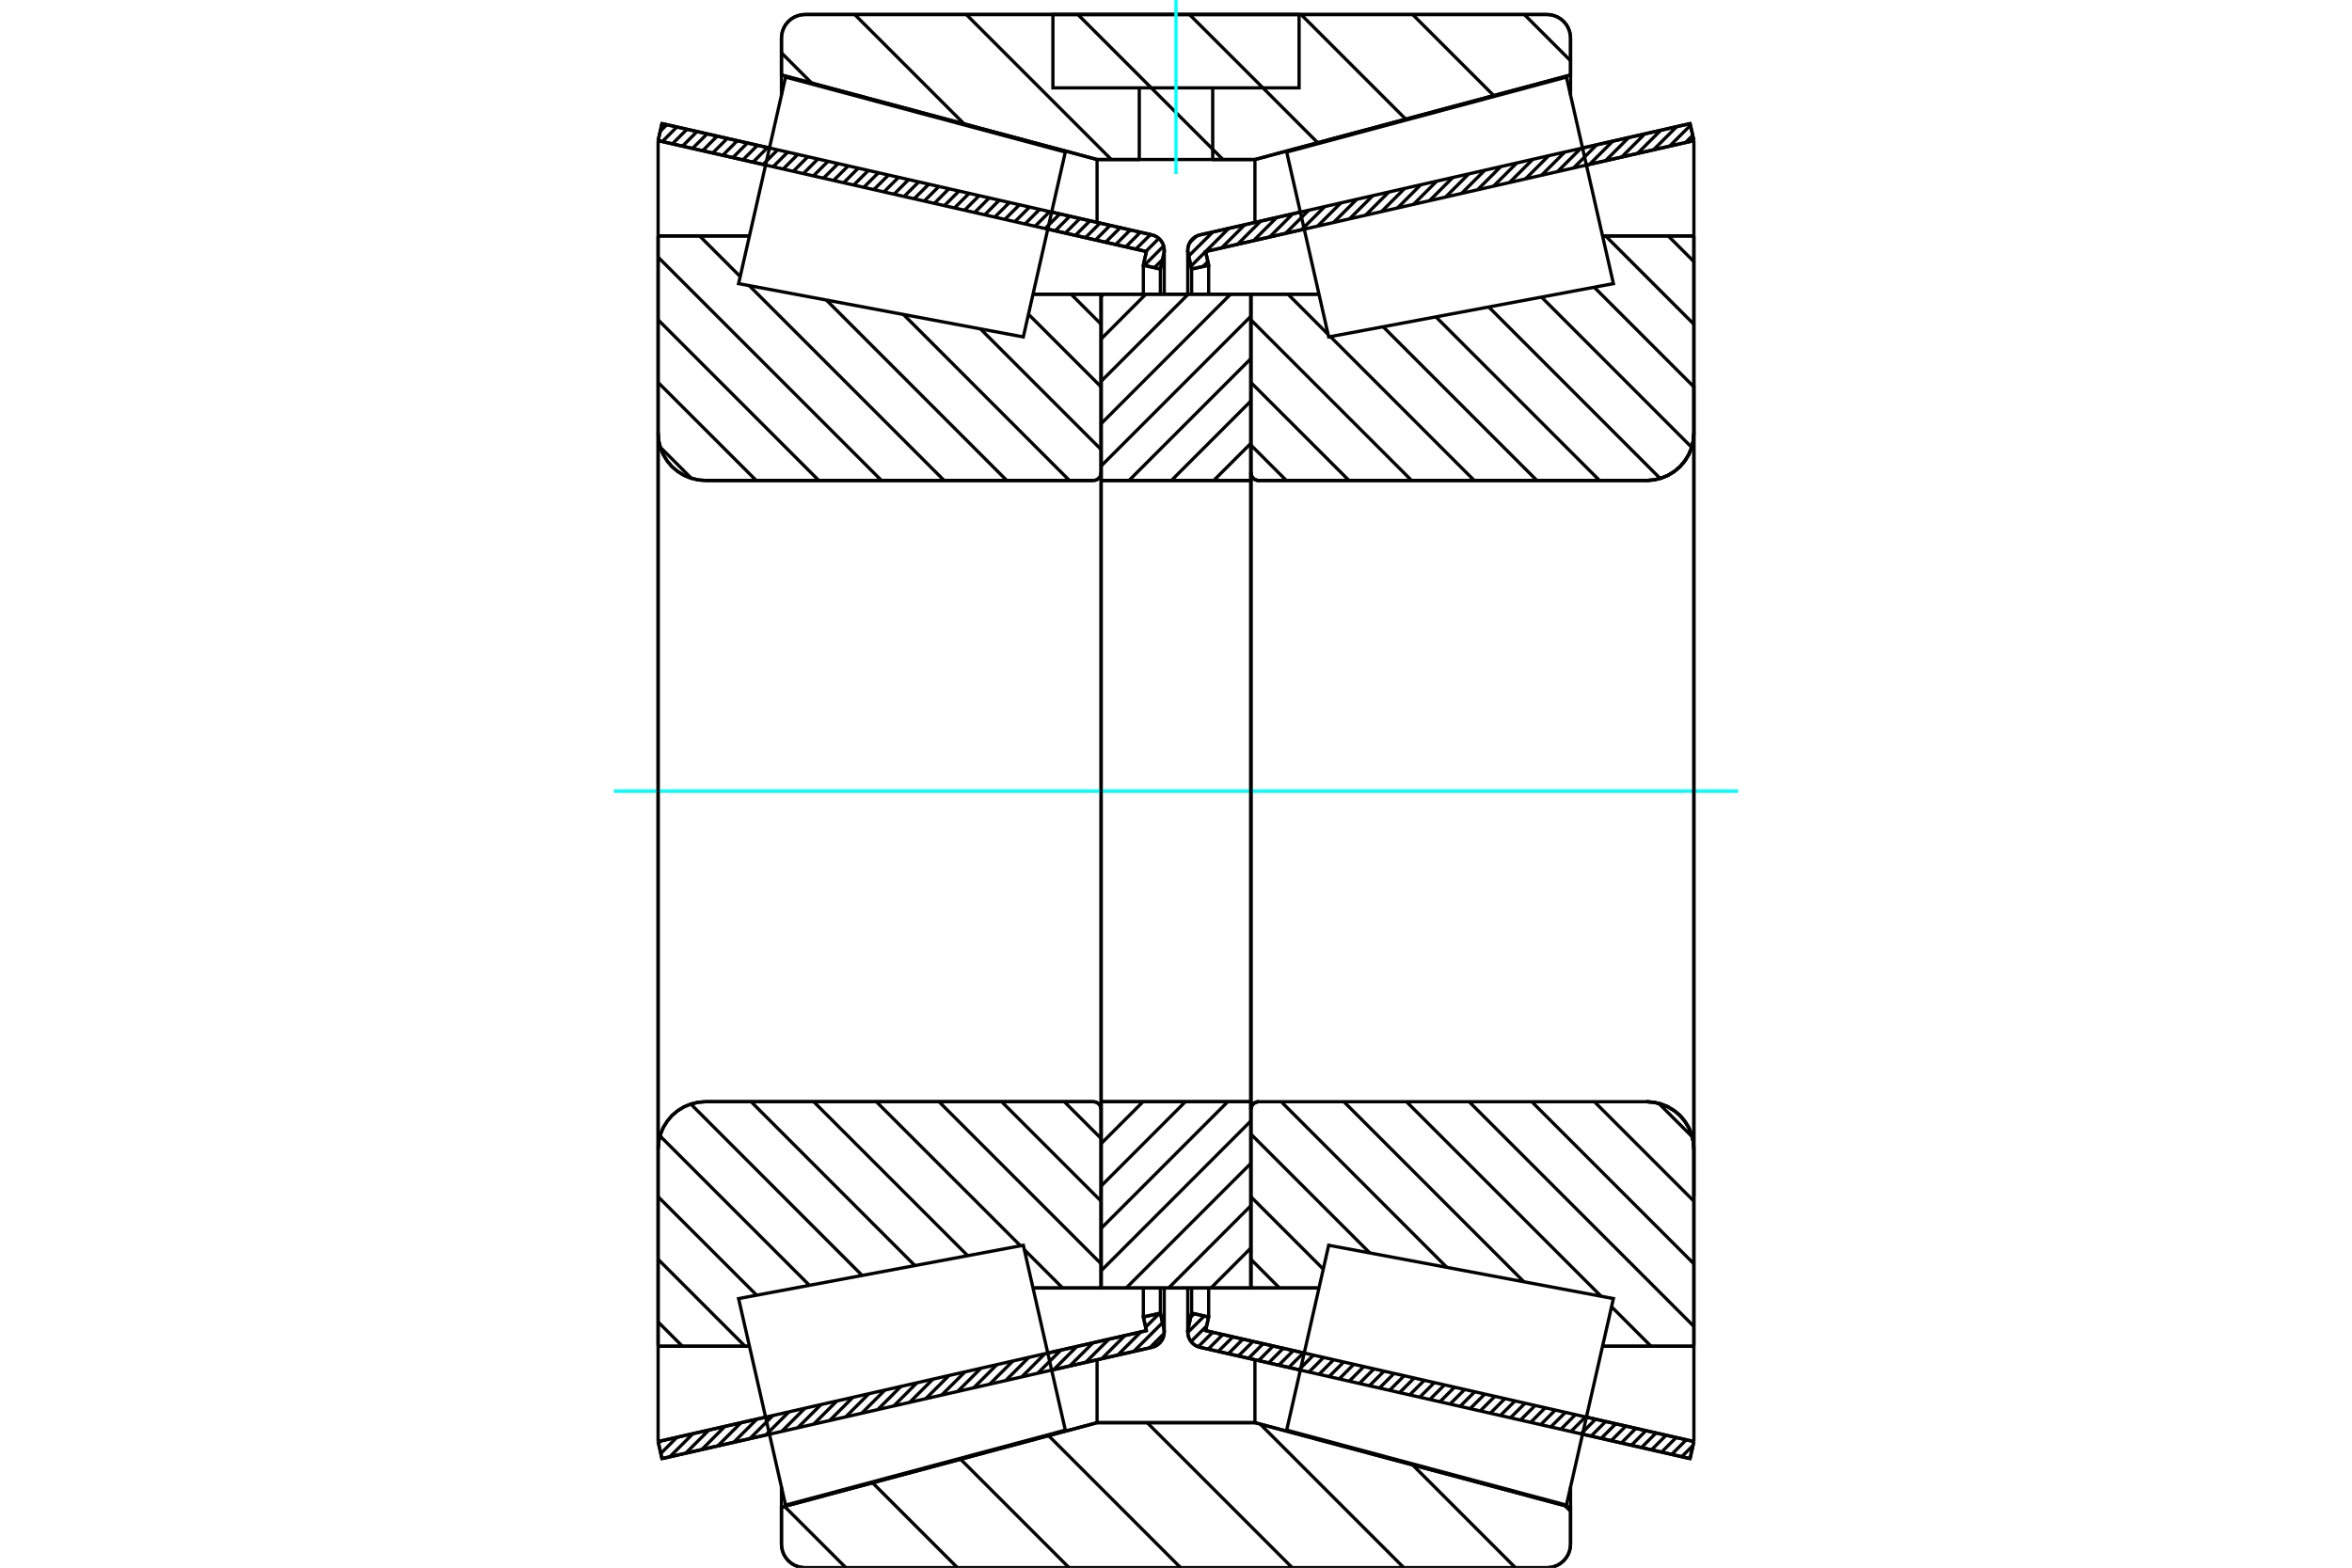 <?xml version="1.0" standalone="no"?>
<!DOCTYPE svg PUBLIC "-//W3C//DTD SVG 1.1//EN"
	"http://www.w3.org/Graphics/SVG/1.1/DTD/svg11.dtd">
<svg xmlns="http://www.w3.org/2000/svg" height="100%" width="100%" viewBox="0 0 36000 24000">
	<rect x="-1800" y="-1200" width="39600" height="26400" style="fill:#FFF"/>
	<g style="fill:none; fill-rule:evenodd" transform="matrix(1 0 0 1 0 0)">
		<g style="fill:none; stroke:#000; stroke-width:50; shape-rendering:geometricPrecision">
			<line x1="25868" y1="22330" x2="24223" y2="21956"/>
			<line x1="19903" y1="20975" x2="18367" y2="20626"/>
			<line x1="25927" y1="22069" x2="25868" y2="22330"/>
			<line x1="18453" y1="20371" x2="19962" y2="20714"/>
			<line x1="24282" y1="21695" x2="25927" y2="22069"/>
			<line x1="18500" y1="20162" x2="18453" y2="20371"/>
			<line x1="18239" y1="20103" x2="18500" y2="20162"/>
			<line x1="18186" y1="20338" x2="18239" y2="20103"/>
			<polyline points="18186,20338 18181,20364 18180,20391 18183,20427 18191,20462 18204,20496 18222,20527 18244,20555 18271,20579 18301,20600 18333,20615 18367,20626"/>
			<line x1="18367" y1="3596" x2="19903" y2="3247"/>
			<line x1="24223" y1="2266" x2="25868" y2="1892"/>
			<polyline points="18367,3596 18333,3607 18301,3622 18271,3643 18244,3667 18222,3695 18204,3726 18191,3760 18183,3795 18180,3831 18181,3858 18186,3884"/>
			<line x1="18239" y1="4119" x2="18186" y2="3884"/>
			<line x1="18500" y1="4060" x2="18239" y2="4119"/>
			<line x1="18453" y1="3851" x2="18500" y2="4060"/>
			<line x1="25927" y1="2153" x2="24282" y2="2527"/>
			<line x1="19962" y1="3508" x2="18453" y2="3851"/>
			<line x1="25868" y1="1892" x2="25927" y2="2153"/>
			<line x1="18239" y1="19717" x2="18239" y2="20103"/>
			<line x1="18239" y1="4119" x2="18239" y2="4505"/>
			<line x1="18500" y1="19717" x2="18500" y2="20162"/>
			<line x1="18500" y1="4060" x2="18500" y2="4505"/>
			<line x1="25927" y1="20610" x2="25927" y2="22069"/>
			<line x1="25927" y1="2153" x2="25927" y2="3612"/>
			<line x1="18180" y1="19718" x2="18180" y2="20391"/>
			<line x1="18180" y1="3831" x2="18180" y2="4504"/>
			<line x1="17633" y1="20626" x2="16097" y2="20975"/>
			<line x1="11777" y1="21956" x2="10132" y2="22330"/>
			<polyline points="17633,20626 17667,20615 17699,20600 17729,20579 17756,20555 17778,20527 17796,20496 17809,20462 17817,20427 17820,20391 17819,20364 17814,20338"/>
			<line x1="17761" y1="20103" x2="17814" y2="20338"/>
			<line x1="17500" y1="20162" x2="17761" y2="20103"/>
			<line x1="17547" y1="20371" x2="17500" y2="20162"/>
			<line x1="10073" y1="22069" x2="11718" y2="21695"/>
			<line x1="16038" y1="20714" x2="17547" y2="20371"/>
			<line x1="10132" y1="22330" x2="10073" y2="22069"/>
			<line x1="10132" y1="1892" x2="11777" y2="2266"/>
			<line x1="16097" y1="3247" x2="17633" y2="3596"/>
			<line x1="10073" y1="2153" x2="10132" y2="1892"/>
			<line x1="17547" y1="3851" x2="16038" y2="3508"/>
			<line x1="11718" y1="2527" x2="10073" y2="2153"/>
			<line x1="17500" y1="4060" x2="17547" y2="3851"/>
			<line x1="17761" y1="4119" x2="17500" y2="4060"/>
			<line x1="17814" y1="3884" x2="17761" y2="4119"/>
			<polyline points="17814,3884 17819,3858 17820,3831 17817,3795 17809,3760 17796,3726 17778,3695 17756,3667 17729,3643 17699,3622 17667,3607 17633,3596"/>
			<line x1="17500" y1="4505" x2="17500" y2="4060"/>
			<line x1="17500" y1="20162" x2="17500" y2="19717"/>
			<line x1="10073" y1="3612" x2="10073" y2="2153"/>
			<line x1="10073" y1="22069" x2="10073" y2="20610"/>
			<line x1="17761" y1="4505" x2="17761" y2="4119"/>
			<line x1="17761" y1="20103" x2="17761" y2="19717"/>
			<line x1="17820" y1="4504" x2="17820" y2="3831"/>
			<line x1="17820" y1="20391" x2="17820" y2="19718"/>
			<line x1="19146" y1="4504" x2="20189" y2="4504"/>
			<polyline points="19146,7235 19148,7254 19152,7272 19159,7290 19169,7306 19182,7321 19196,7333 19212,7343 19230,7350 19248,7354 19267,7356"/>
			<line x1="25202" y1="7356" x2="19267" y2="7356"/>
			<polyline points="25202,7356 25315,7347 25426,7320 25531,7277 25628,7217 25715,7144 25788,7057 25848,6960 25891,6855 25918,6745 25927,6631"/>
			<line x1="25927" y1="3612" x2="25927" y2="6631"/>
			<line x1="25927" y1="3612" x2="24529" y2="3612"/>
			<line x1="25927" y1="20610" x2="24529" y2="20610"/>
			<line x1="25927" y1="17591" x2="25927" y2="20610"/>
			<polyline points="25927,17591 25918,17477 25891,17367 25848,17262 25788,17165 25715,17078 25628,17005 25531,16945 25426,16902 25315,16875 25202,16866"/>
			<polyline points="19267,16866 19248,16868 19230,16872 19212,16879 19196,16889 19182,16901 19169,16916 19159,16932 19152,16950 19148,16968 19146,16987"/>
			<line x1="20189" y1="19718" x2="19146" y2="19718"/>
			<line x1="24529" y1="4373" x2="24529" y2="4373"/>
			<line x1="24529" y1="19849" x2="24529" y2="19849"/>
			<polyline points="19146,7235 19148,7254 19152,7272 19159,7290 19169,7306 19182,7321 19196,7333 19212,7343 19230,7350 19248,7354 19267,7356"/>
			<polyline points="19267,16866 19248,16868 19230,16872 19212,16879 19196,16889 19182,16901 19169,16916 19159,16932 19152,16950 19148,16968 19146,16987"/>
			<polyline points="25202,7356 25315,7347 25426,7320 25531,7277 25628,7217 25715,7144 25788,7057 25848,6960 25891,6855 25918,6745 25927,6631"/>
			<polyline points="25927,17591 25918,17477 25891,17367 25848,17262 25788,17165 25715,17078 25628,17005 25531,16945 25426,16902 25315,16875 25202,16866"/>
			<line x1="16854" y1="19718" x2="15811" y2="19718"/>
			<polyline points="16854,16987 16852,16968 16848,16950 16841,16932 16831,16916 16818,16901 16804,16889 16788,16879 16770,16872 16752,16868 16733,16866"/>
			<line x1="10798" y1="16866" x2="16733" y2="16866"/>
			<polyline points="10798,16866 10685,16875 10574,16902 10469,16945 10372,17005 10285,17078 10212,17165 10152,17262 10109,17367 10082,17477 10073,17591"/>
			<line x1="10073" y1="20610" x2="10073" y2="17591"/>
			<line x1="10073" y1="20610" x2="11471" y2="20610"/>
			<line x1="10073" y1="3612" x2="11471" y2="3612"/>
			<line x1="10073" y1="6631" x2="10073" y2="3612"/>
			<polyline points="10073,6631 10082,6745 10109,6855 10152,6960 10212,7057 10285,7144 10372,7217 10469,7277 10574,7320 10685,7347 10798,7356"/>
			<line x1="16733" y1="7356" x2="10798" y2="7356"/>
			<polyline points="16733,7356 16752,7354 16770,7350 16788,7343 16804,7333 16818,7321 16831,7306 16841,7290 16848,7272 16852,7254 16854,7235"/>
			<line x1="15811" y1="4504" x2="16854" y2="4504"/>
			<line x1="11471" y1="19849" x2="11471" y2="19849"/>
			<line x1="11471" y1="4373" x2="11471" y2="4373"/>
			<line x1="10073" y1="17591" x2="10073" y2="6631"/>
			<line x1="23677" y1="24000" x2="12323" y2="24000"/>
			<polyline points="23677,24000 23733,23996 23789,23982 23841,23961 23890,23931 23933,23894 23970,23851 24000,23802 24021,23750 24035,23694 24039,23638"/>
			<line x1="24039" y1="23074" x2="24039" y2="23638"/>
			<line x1="19208" y1="21780" x2="24039" y2="23074"/>
			<line x1="16792" y1="21780" x2="19208" y2="21780"/>
			<line x1="11961" y1="23074" x2="16792" y2="21780"/>
			<line x1="11961" y1="23638" x2="11961" y2="23074"/>
			<polyline points="11961,23638 11965,23694 11979,23750 12000,23802 12030,23851 12067,23894 12110,23931 12159,23961 12211,23982 12267,23996 12323,24000"/>
			<line x1="12323" y1="222" x2="23677" y2="222"/>
			<polyline points="12323,222 12267,226 12211,240 12159,261 12110,291 12067,328 12030,371 12000,420 11979,472 11965,528 11961,584"/>
			<line x1="11961" y1="1148" x2="11961" y2="584"/>
			<line x1="16792" y1="2442" x2="11961" y2="1148"/>
			<line x1="19208" y1="2442" x2="18562" y2="2442"/>
			<line x1="17438" y1="2442" x2="16792" y2="2442"/>
			<line x1="24039" y1="1148" x2="19208" y2="2442"/>
			<line x1="24039" y1="584" x2="24039" y2="1148"/>
			<polyline points="24039,584 24035,528 24021,472 24000,420 23970,371 23933,328 23890,291 23841,261 23789,240 23733,226 23677,222"/>
			<line x1="16792" y1="20817" x2="16792" y2="21780"/>
			<line x1="16792" y1="2442" x2="16792" y2="3405"/>
			<line x1="19208" y1="20817" x2="19208" y2="21780"/>
			<line x1="19208" y1="2442" x2="19208" y2="3405"/>
			<line x1="11961" y1="22765" x2="11961" y2="23074"/>
			<line x1="11961" y1="1148" x2="11961" y2="1456"/>
			<line x1="24039" y1="22765" x2="24039" y2="23074"/>
			<line x1="24039" y1="1148" x2="24039" y2="1456"/>
			<line x1="16854" y1="16866" x2="19146" y2="16866"/>
			<line x1="16854" y1="19718" x2="16854" y2="16866"/>
			<line x1="19146" y1="19718" x2="16854" y2="19718"/>
			<line x1="19146" y1="16866" x2="19146" y2="19718"/>
			<line x1="19146" y1="7356" x2="16854" y2="7356"/>
			<line x1="19146" y1="4504" x2="19146" y2="7356"/>
			<line x1="16854" y1="4504" x2="19146" y2="4504"/>
			<line x1="16854" y1="7356" x2="16854" y2="4504"/>
			<line x1="19146" y1="7356" x2="19146" y2="16866"/>
			<line x1="16854" y1="7356" x2="16854" y2="16866"/>
		</g>
		<g style="fill:none; stroke:#0FF; stroke-width:50; shape-rendering:geometricPrecision">
			<line x1="9395" y1="12111" x2="26605" y2="12111"/>
		</g>
		<g style="fill:none; stroke:#000; stroke-width:50; shape-rendering:geometricPrecision">
			<line x1="23331" y1="222" x2="24039" y2="930"/>
			<line x1="21622" y1="222" x2="22863" y2="1463"/>
			<line x1="19914" y1="222" x2="21516" y2="1824"/>
			<polyline points="18206,222 19330,1345 20169,2185"/>
			<polyline points="16498,222 18562,2285 18718,2442"/>
			<line x1="14790" y1="222" x2="17010" y2="2442"/>
			<line x1="13082" y1="222" x2="14757" y2="1897"/>
			<line x1="11961" y1="809" x2="12423" y2="1271"/>
			<line x1="23955" y1="23052" x2="24039" y2="23136"/>
			<line x1="21622" y1="22427" x2="23195" y2="24000"/>
			<line x1="19289" y1="21802" x2="21487" y2="24000"/>
			<line x1="17559" y1="21780" x2="19779" y2="24000"/>
			<line x1="16050" y1="21979" x2="18071" y2="24000"/>
			<line x1="14703" y1="22340" x2="16363" y2="24000"/>
			<line x1="13356" y1="22701" x2="14655" y2="24000"/>
			<line x1="12008" y1="23062" x2="12947" y2="24000"/>
			<line x1="18000" y1="222" x2="23677" y2="222"/>
			<polyline points="24039,584 24035,528 24021,472 24000,420 23970,371 23933,328 23890,291 23841,261 23789,240 23733,226 23677,222"/>
			<polyline points="24039,584 24039,1148 19208,2442 18562,2442"/>
			<polyline points="18000,222 12323,222 12267,226 12211,240 12159,261 12110,291 12067,328 12030,371 12000,420 11979,472 11965,528 11961,584 11961,1148 16792,2442 17438,2442"/>
			<polyline points="18000,21780 16792,21780 11961,23074 11961,23638 11965,23694 11979,23750 12000,23802 12030,23851 12067,23894 12110,23931 12159,23961 12211,23982 12267,23996 12323,24000 18000,24000"/>
			<polyline points="18000,21780 19208,21780 24039,23074 24039,23638"/>
			<polyline points="23677,24000 23733,23996 23789,23982 23841,23961 23890,23931 23933,23894 23970,23851 24000,23802 24021,23750 24035,23694 24039,23638"/>
			<line x1="23677" y1="24000" x2="18000" y2="24000"/>
			<line x1="16394" y1="4504" x2="16854" y2="4964"/>
			<line x1="15742" y1="4811" x2="16854" y2="5923"/>
			<line x1="15007" y1="5035" x2="16854" y2="6882"/>
			<line x1="13828" y1="4814" x2="16369" y2="7356"/>
			<line x1="12648" y1="4593" x2="15410" y2="7356"/>
			<line x1="11468" y1="4373" x2="14451" y2="7356"/>
			<line x1="10708" y1="3612" x2="11330" y2="4234"/>
			<line x1="10073" y1="3937" x2="13492" y2="7356"/>
			<line x1="10073" y1="4896" x2="12533" y2="7356"/>
			<line x1="10073" y1="5855" x2="11575" y2="7356"/>
			<line x1="10106" y1="6846" x2="10583" y2="7323"/>
			<line x1="16290" y1="16866" x2="16854" y2="17430"/>
			<line x1="15331" y1="16866" x2="16854" y2="18389"/>
			<line x1="14372" y1="16866" x2="16854" y2="19348"/>
			<line x1="15678" y1="19131" x2="16265" y2="19718"/>
			<line x1="13413" y1="16866" x2="15620" y2="19072"/>
			<line x1="12454" y1="16866" x2="14812" y2="19224"/>
			<line x1="11496" y1="16866" x2="14004" y2="19375"/>
			<line x1="10573" y1="16902" x2="13196" y2="19526"/>
			<line x1="10102" y1="17390" x2="12389" y2="19677"/>
			<line x1="10073" y1="18321" x2="11581" y2="19828"/>
			<line x1="10073" y1="19279" x2="11404" y2="20610"/>
			<line x1="10073" y1="20238" x2="10445" y2="20610"/>
			<polyline points="16854,12111 16854,4504 16854,7235"/>
			<polyline points="16733,7356 16752,7354 16770,7350 16788,7343 16804,7333 16818,7321 16831,7306 16841,7290 16848,7272 16852,7254 16854,7235"/>
			<line x1="16733" y1="7356" x2="10798" y2="7356"/>
			<polyline points="10073,6631 10082,6745 10109,6855 10152,6960 10212,7057 10285,7144 10372,7217 10469,7277 10574,7320 10685,7347 10798,7356"/>
			<line x1="10073" y1="6631" x2="10073" y2="3612"/>
			<line x1="10073" y1="6631" x2="10073" y2="12111"/>
			<line x1="10073" y1="3612" x2="11471" y2="3612"/>
			<line x1="15811" y1="4504" x2="16854" y2="4504"/>
			<line x1="16854" y1="19718" x2="15811" y2="19718"/>
			<line x1="11471" y1="20610" x2="10073" y2="20610"/>
			<line x1="10073" y1="12111" x2="10073" y2="17591"/>
			<line x1="10073" y1="20610" x2="10073" y2="17591"/>
			<polyline points="10798,16866 10685,16875 10574,16902 10469,16945 10372,17005 10285,17078 10212,17165 10152,17262 10109,17367 10082,17477 10073,17591"/>
			<line x1="10798" y1="16866" x2="16733" y2="16866"/>
			<polyline points="16854,16987 16852,16968 16848,16950 16841,16932 16831,16916 16818,16901 16804,16889 16788,16879 16770,16872 16752,16868 16733,16866"/>
			<polyline points="16854,16987 16854,19718 16854,12111"/>
			<line x1="25534" y1="3612" x2="25927" y2="4005"/>
			<line x1="24575" y1="3612" x2="25927" y2="4964"/>
			<line x1="24401" y1="4397" x2="25927" y2="5923"/>
			<line x1="23594" y1="4548" x2="25893" y2="6848"/>
			<line x1="22786" y1="4699" x2="25411" y2="7325"/>
			<line x1="21978" y1="4851" x2="24483" y2="7356"/>
			<line x1="21170" y1="5002" x2="23524" y2="7356"/>
			<line x1="19714" y1="4504" x2="20328" y2="5119"/>
			<line x1="20363" y1="5153" x2="22565" y2="7356"/>
			<line x1="19146" y1="4896" x2="21606" y2="7356"/>
			<line x1="19146" y1="5855" x2="20648" y2="7356"/>
			<line x1="19146" y1="6813" x2="19689" y2="7356"/>
			<line x1="25387" y1="16890" x2="25903" y2="17405"/>
			<line x1="24404" y1="16866" x2="25927" y2="18389"/>
			<line x1="23445" y1="16866" x2="25927" y2="19348"/>
			<line x1="22486" y1="16866" x2="25927" y2="20306"/>
			<line x1="21527" y1="16866" x2="24506" y2="19844"/>
			<line x1="24666" y1="20005" x2="25271" y2="20610"/>
			<line x1="20569" y1="16866" x2="23326" y2="19624"/>
			<line x1="19610" y1="16866" x2="22146" y2="19403"/>
			<line x1="19146" y1="17362" x2="20967" y2="19182"/>
			<line x1="19146" y1="18321" x2="20254" y2="19429"/>
			<line x1="19146" y1="19279" x2="19584" y2="19718"/>
			<polyline points="19146,12111 19146,4504 19146,7235 19148,7254 19152,7272 19159,7290 19169,7306 19182,7321 19196,7333 19212,7343 19230,7350 19248,7354 19267,7356 25202,7356 25315,7347 25426,7320 25531,7277 25628,7217 25715,7144 25788,7057 25848,6960 25891,6855 25918,6745 25927,6631 25927,3612"/>
			<line x1="25927" y1="6631" x2="25927" y2="12111"/>
			<line x1="25927" y1="3612" x2="24529" y2="3612"/>
			<line x1="20189" y1="4504" x2="19146" y2="4504"/>
			<line x1="19146" y1="19718" x2="20189" y2="19718"/>
			<line x1="24529" y1="20610" x2="25927" y2="20610"/>
			<line x1="25927" y1="12111" x2="25927" y2="17591"/>
			<polyline points="25927,20610 25927,17591 25918,17477 25891,17367 25848,17262 25788,17165 25715,17078 25628,17005 25531,16945 25426,16902 25315,16875 25202,16866 19267,16866 19248,16868 19230,16872 19212,16879 19196,16889 19182,16901 19169,16916 19159,16932 19152,16950 19148,16968 19146,16987 19146,19718 19146,12111"/>
			<line x1="19146" y1="19106" x2="18535" y2="19718"/>
			<line x1="19146" y1="18458" x2="17887" y2="19718"/>
			<line x1="19146" y1="17810" x2="17238" y2="19718"/>
			<line x1="19146" y1="17161" x2="16854" y2="19454"/>
			<line x1="18793" y1="16866" x2="16854" y2="18805"/>
			<line x1="18144" y1="16866" x2="16854" y2="18157"/>
			<line x1="17496" y1="16866" x2="16854" y2="17508"/>
			<line x1="19146" y1="6787" x2="18577" y2="7356"/>
			<line x1="19146" y1="6139" x2="17929" y2="7356"/>
			<line x1="19146" y1="5490" x2="17280" y2="7356"/>
			<line x1="19146" y1="4842" x2="16854" y2="7134"/>
			<line x1="18835" y1="4504" x2="16854" y2="6486"/>
			<line x1="18187" y1="4504" x2="16854" y2="5837"/>
			<line x1="17538" y1="4504" x2="16854" y2="5189"/>
			<line x1="16890" y1="4504" x2="16854" y2="4541"/>
			<polyline points="16854,7356 16854,4504 19146,4504 19146,7356 16854,7356"/>
			<polyline points="16854,16866 19146,16866 19146,19718 16854,19718 16854,16866"/>
			<polyline points="18000,2442 18562,2442 18562,1345 19884,1345 19884,222 16116,222 16116,1345 17438,1345 18562,1345"/>
			<polyline points="17438,1345 17438,2442 18000,2442"/>
		</g>
		<g style="fill:none; stroke:#0FF; stroke-width:50; shape-rendering:geometricPrecision">
			<line x1="18000" y1="2664" x2="18000" y2="0"/>
		</g>
		<g style="fill:none; stroke:#000; stroke-width:50; shape-rendering:geometricPrecision">
			<line x1="25927" y1="18315" x2="25927" y2="5907"/>
			<line x1="19146" y1="16987" x2="19146" y2="7235"/>
			<polyline points="15984,20479 16306,21894 12024,23042 11665,21461 11305,19880 15663,19064 15984,20479"/>
			<polyline points="15984,3743 15663,5158 11305,4342 11665,2761 12024,1180 16306,2328 15984,3743"/>
			<polyline points="20016,20479 20337,19064 24695,19880 24335,21461 23976,23042 19694,21894 20016,20479"/>
			<polyline points="20016,3743 19694,2328 23976,1180 24335,2761 24695,4342 20337,5158 20016,3743"/>
			<line x1="17819" y1="20413" x2="17598" y2="20634"/>
			<line x1="17794" y1="20249" x2="17353" y2="20689"/>
			<line x1="17747" y1="20106" x2="17535" y2="20318"/>
			<line x1="17463" y1="20390" x2="17108" y2="20745"/>
			<line x1="17503" y1="20161" x2="17500" y2="20164"/>
			<line x1="17218" y1="20446" x2="16863" y2="20801"/>
			<line x1="16974" y1="20501" x2="16618" y2="20856"/>
			<line x1="16729" y1="20557" x2="16374" y2="20912"/>
			<line x1="16484" y1="20612" x2="16129" y2="20968"/>
			<line x1="16239" y1="20668" x2="15884" y2="21023"/>
			<line x1="15994" y1="20724" x2="15639" y2="21079"/>
			<line x1="15749" y1="20779" x2="15394" y2="21134"/>
			<line x1="15504" y1="20835" x2="15149" y2="21190"/>
			<line x1="15259" y1="20891" x2="14904" y2="21246"/>
			<line x1="15014" y1="20946" x2="14659" y2="21301"/>
			<line x1="14770" y1="21002" x2="14414" y2="21357"/>
			<line x1="14525" y1="21058" x2="14170" y2="21413"/>
			<line x1="14280" y1="21113" x2="13925" y2="21468"/>
			<line x1="14035" y1="21169" x2="13680" y2="21524"/>
			<line x1="13790" y1="21224" x2="13435" y2="21580"/>
			<line x1="13545" y1="21280" x2="13190" y2="21635"/>
			<line x1="13300" y1="21336" x2="12945" y2="21691"/>
			<line x1="13055" y1="21391" x2="12700" y2="21746"/>
			<line x1="12810" y1="21447" x2="12455" y2="21802"/>
			<line x1="12566" y1="21503" x2="12210" y2="21858"/>
			<line x1="12321" y1="21558" x2="11966" y2="21913"/>
			<line x1="12076" y1="21614" x2="11721" y2="21969"/>
			<line x1="11831" y1="21670" x2="11476" y2="22025"/>
			<line x1="11586" y1="21725" x2="11231" y2="22080"/>
			<line x1="11341" y1="21781" x2="10986" y2="22136"/>
			<line x1="11096" y1="21836" x2="10741" y2="22192"/>
			<line x1="10851" y1="21892" x2="10496" y2="22247"/>
			<line x1="10607" y1="21948" x2="10251" y2="22303"/>
			<line x1="10362" y1="22003" x2="10114" y2="22251"/>
			<line x1="10117" y1="22059" x2="10079" y2="22096"/>
			<line x1="17794" y1="3973" x2="17669" y2="4098"/>
			<line x1="17811" y1="3766" x2="17514" y2="4063"/>
			<line x1="17738" y1="3650" x2="17539" y2="3849"/>
			<line x1="17609" y1="3591" x2="17385" y2="3814"/>
			<line x1="17454" y1="3556" x2="17231" y2="3779"/>
			<line x1="17300" y1="3521" x2="17076" y2="3744"/>
			<line x1="17146" y1="3486" x2="16922" y2="3709"/>
			<line x1="16992" y1="3450" x2="16768" y2="3674"/>
			<line x1="16837" y1="3415" x2="16614" y2="3639"/>
			<line x1="16683" y1="3380" x2="16460" y2="3604"/>
			<line x1="16529" y1="3345" x2="16305" y2="3569"/>
			<line x1="16375" y1="3310" x2="16151" y2="3534"/>
			<line x1="16221" y1="3275" x2="15997" y2="3499"/>
			<line x1="16066" y1="3240" x2="15843" y2="3464"/>
			<line x1="15912" y1="3205" x2="15689" y2="3429"/>
			<line x1="15758" y1="3170" x2="15534" y2="3394"/>
			<line x1="15604" y1="3135" x2="15380" y2="3359"/>
			<line x1="15450" y1="3100" x2="15226" y2="3324"/>
			<line x1="15295" y1="3065" x2="15072" y2="3289"/>
			<line x1="15141" y1="3030" x2="14917" y2="3254"/>
			<line x1="14987" y1="2995" x2="14763" y2="3219"/>
			<line x1="14833" y1="2960" x2="14609" y2="3184"/>
			<line x1="14678" y1="2925" x2="14455" y2="3149"/>
			<line x1="14524" y1="2890" x2="14301" y2="3114"/>
			<line x1="14370" y1="2855" x2="14146" y2="3079"/>
			<line x1="14216" y1="2820" x2="13992" y2="3043"/>
			<line x1="14062" y1="2785" x2="13838" y2="3008"/>
			<line x1="13907" y1="2750" x2="13684" y2="2973"/>
			<line x1="13753" y1="2715" x2="13530" y2="2938"/>
			<line x1="13599" y1="2680" x2="13375" y2="2903"/>
			<line x1="13445" y1="2645" x2="13221" y2="2868"/>
			<line x1="13291" y1="2610" x2="13067" y2="2833"/>
			<line x1="13136" y1="2575" x2="12913" y2="2798"/>
			<line x1="12982" y1="2540" x2="12758" y2="2763"/>
			<line x1="12828" y1="2505" x2="12604" y2="2728"/>
			<line x1="12674" y1="2469" x2="12450" y2="2693"/>
			<line x1="12519" y1="2434" x2="12296" y2="2658"/>
			<line x1="12365" y1="2399" x2="12142" y2="2623"/>
			<line x1="12211" y1="2364" x2="11987" y2="2588"/>
			<line x1="12057" y1="2329" x2="11833" y2="2553"/>
			<line x1="11903" y1="2294" x2="11679" y2="2518"/>
			<line x1="11748" y1="2259" x2="11525" y2="2483"/>
			<line x1="11594" y1="2224" x2="11371" y2="2448"/>
			<line x1="11440" y1="2189" x2="11216" y2="2413"/>
			<line x1="11286" y1="2154" x2="11062" y2="2378"/>
			<line x1="11132" y1="2119" x2="10908" y2="2343"/>
			<line x1="10977" y1="2084" x2="10754" y2="2308"/>
			<line x1="10823" y1="2049" x2="10599" y2="2273"/>
			<line x1="10669" y1="2014" x2="10445" y2="2238"/>
			<line x1="10515" y1="1979" x2="10291" y2="2203"/>
			<line x1="10360" y1="1944" x2="10137" y2="2168"/>
			<line x1="10206" y1="1909" x2="10106" y2="2009"/>
			<polyline points="10073,2153 10132,1892 17633,3596"/>
			<polyline points="17814,3884 17820,3847 17819,3809 17813,3772 17801,3736 17783,3703 17760,3672 17733,3646 17702,3624 17669,3607 17633,3596"/>
			<polyline points="17814,3884 17761,4119 17500,4060 17547,3851 10073,2153"/>
			<polyline points="10073,22069 17547,20371 17500,20162 17761,20103 17814,20338"/>
			<polyline points="17633,20626 17669,20615 17702,20598 17733,20576 17760,20550 17783,20519 17801,20486 17813,20450 17819,20413 17820,20375 17814,20338"/>
			<polyline points="17633,20626 10132,22330 10073,22069"/>
			<line x1="25913" y1="22129" x2="25741" y2="22301"/>
			<line x1="25810" y1="22042" x2="25587" y2="22266"/>
			<line x1="25656" y1="22007" x2="25432" y2="22231"/>
			<line x1="25502" y1="21972" x2="25278" y2="22196"/>
			<line x1="25348" y1="21937" x2="25124" y2="22161"/>
			<line x1="25193" y1="21902" x2="24970" y2="22126"/>
			<line x1="25039" y1="21867" x2="24816" y2="22091"/>
			<line x1="24885" y1="21832" x2="24661" y2="22056"/>
			<line x1="24731" y1="21797" x2="24507" y2="22021"/>
			<line x1="24577" y1="21762" x2="24353" y2="21986"/>
			<line x1="24422" y1="21727" x2="24199" y2="21951"/>
			<line x1="24268" y1="21692" x2="24044" y2="21916"/>
			<line x1="24114" y1="21657" x2="23890" y2="21881"/>
			<line x1="23960" y1="21622" x2="23736" y2="21846"/>
			<line x1="23805" y1="21587" x2="23582" y2="21811"/>
			<line x1="23651" y1="21552" x2="23428" y2="21776"/>
			<line x1="23497" y1="21517" x2="23273" y2="21740"/>
			<line x1="23343" y1="21482" x2="23119" y2="21705"/>
			<line x1="23189" y1="21447" x2="22965" y2="21670"/>
			<line x1="23034" y1="21412" x2="22811" y2="21635"/>
			<line x1="22880" y1="21377" x2="22657" y2="21600"/>
			<line x1="22726" y1="21342" x2="22502" y2="21565"/>
			<line x1="22572" y1="21307" x2="22348" y2="21530"/>
			<line x1="22418" y1="21272" x2="22194" y2="21495"/>
			<line x1="22263" y1="21237" x2="22040" y2="21460"/>
			<line x1="22109" y1="21202" x2="21885" y2="21425"/>
			<line x1="21955" y1="21166" x2="21731" y2="21390"/>
			<line x1="21801" y1="21131" x2="21577" y2="21355"/>
			<line x1="21646" y1="21096" x2="21423" y2="21320"/>
			<line x1="21492" y1="21061" x2="21269" y2="21285"/>
			<line x1="21338" y1="21026" x2="21114" y2="21250"/>
			<line x1="21184" y1="20991" x2="20960" y2="21215"/>
			<line x1="21030" y1="20956" x2="20806" y2="21180"/>
			<line x1="20875" y1="20921" x2="20652" y2="21145"/>
			<line x1="20721" y1="20886" x2="20498" y2="21110"/>
			<line x1="20567" y1="20851" x2="20343" y2="21075"/>
			<line x1="20413" y1="20816" x2="20189" y2="21040"/>
			<line x1="20259" y1="20781" x2="20035" y2="21005"/>
			<line x1="20104" y1="20746" x2="19881" y2="20970"/>
			<line x1="19950" y1="20711" x2="19726" y2="20935"/>
			<line x1="19796" y1="20676" x2="19572" y2="20900"/>
			<line x1="19642" y1="20641" x2="19418" y2="20865"/>
			<line x1="19487" y1="20606" x2="19264" y2="20830"/>
			<line x1="19333" y1="20571" x2="19110" y2="20795"/>
			<line x1="19179" y1="20536" x2="18955" y2="20759"/>
			<line x1="19025" y1="20501" x2="18801" y2="20724"/>
			<line x1="18871" y1="20466" x2="18647" y2="20689"/>
			<line x1="18716" y1="20431" x2="18493" y2="20654"/>
			<line x1="18562" y1="20396" x2="18340" y2="20618"/>
			<line x1="18469" y1="20299" x2="18230" y2="20538"/>
			<line x1="18433" y1="20147" x2="18180" y2="20399"/>
			<line x1="18278" y1="20112" x2="18225" y2="20165"/>
			<line x1="25909" y1="2073" x2="25799" y2="2182"/>
			<line x1="25874" y1="1919" x2="25554" y2="2238"/>
			<line x1="25665" y1="1938" x2="25309" y2="2293"/>
			<line x1="25420" y1="1994" x2="25064" y2="2349"/>
			<line x1="25175" y1="2050" x2="24820" y2="2405"/>
			<line x1="24930" y1="2105" x2="24575" y2="2460"/>
			<line x1="24685" y1="2161" x2="24330" y2="2516"/>
			<line x1="24440" y1="2216" x2="24085" y2="2572"/>
			<line x1="24195" y1="2272" x2="23840" y2="2627"/>
			<line x1="23950" y1="2328" x2="23595" y2="2683"/>
			<line x1="23705" y1="2383" x2="23350" y2="2738"/>
			<line x1="23461" y1="2439" x2="23105" y2="2794"/>
			<line x1="23216" y1="2495" x2="22860" y2="2850"/>
			<line x1="22971" y1="2550" x2="22616" y2="2905"/>
			<line x1="22726" y1="2606" x2="22371" y2="2961"/>
			<line x1="22481" y1="2662" x2="22126" y2="3017"/>
			<line x1="22236" y1="2717" x2="21881" y2="3072"/>
			<line x1="21991" y1="2773" x2="21636" y2="3128"/>
			<line x1="21746" y1="2828" x2="21391" y2="3184"/>
			<line x1="21501" y1="2884" x2="21146" y2="3239"/>
			<line x1="21257" y1="2940" x2="20901" y2="3295"/>
			<line x1="21012" y1="2995" x2="20656" y2="3351"/>
			<line x1="20767" y1="3051" x2="20412" y2="3406"/>
			<line x1="20522" y1="3107" x2="20167" y2="3462"/>
			<line x1="20277" y1="3162" x2="19922" y2="3517"/>
			<line x1="20032" y1="3218" x2="19677" y2="3573"/>
			<line x1="19787" y1="3274" x2="19432" y2="3629"/>
			<line x1="19542" y1="3329" x2="19187" y2="3684"/>
			<line x1="19297" y1="3385" x2="18942" y2="3740"/>
			<line x1="19053" y1="3440" x2="18697" y2="3796"/>
			<line x1="18488" y1="4005" x2="18413" y2="4080"/>
			<line x1="18808" y1="3496" x2="18229" y2="4075"/>
			<line x1="18563" y1="3552" x2="18194" y2="3920"/>
			<line x1="18306" y1="3620" x2="18209" y2="3716"/>
			<polyline points="25927,2153 25868,1892 18367,3596 18331,3607 18298,3624 18267,3646 18240,3672 18217,3703 18199,3736 18187,3772 18181,3809 18180,3847 18186,3884 18239,4119 18500,4060 18453,3851 25927,2153"/>
			<polyline points="25927,22069 18453,20371 18500,20162 18239,20103 18186,20338 18180,20375 18181,20413 18187,20450 18199,20486 18217,20519 18240,20550 18267,20576 18298,20598 18331,20615 18367,20626 25868,22330 25927,22069"/>
		</g>
	</g>
</svg>
